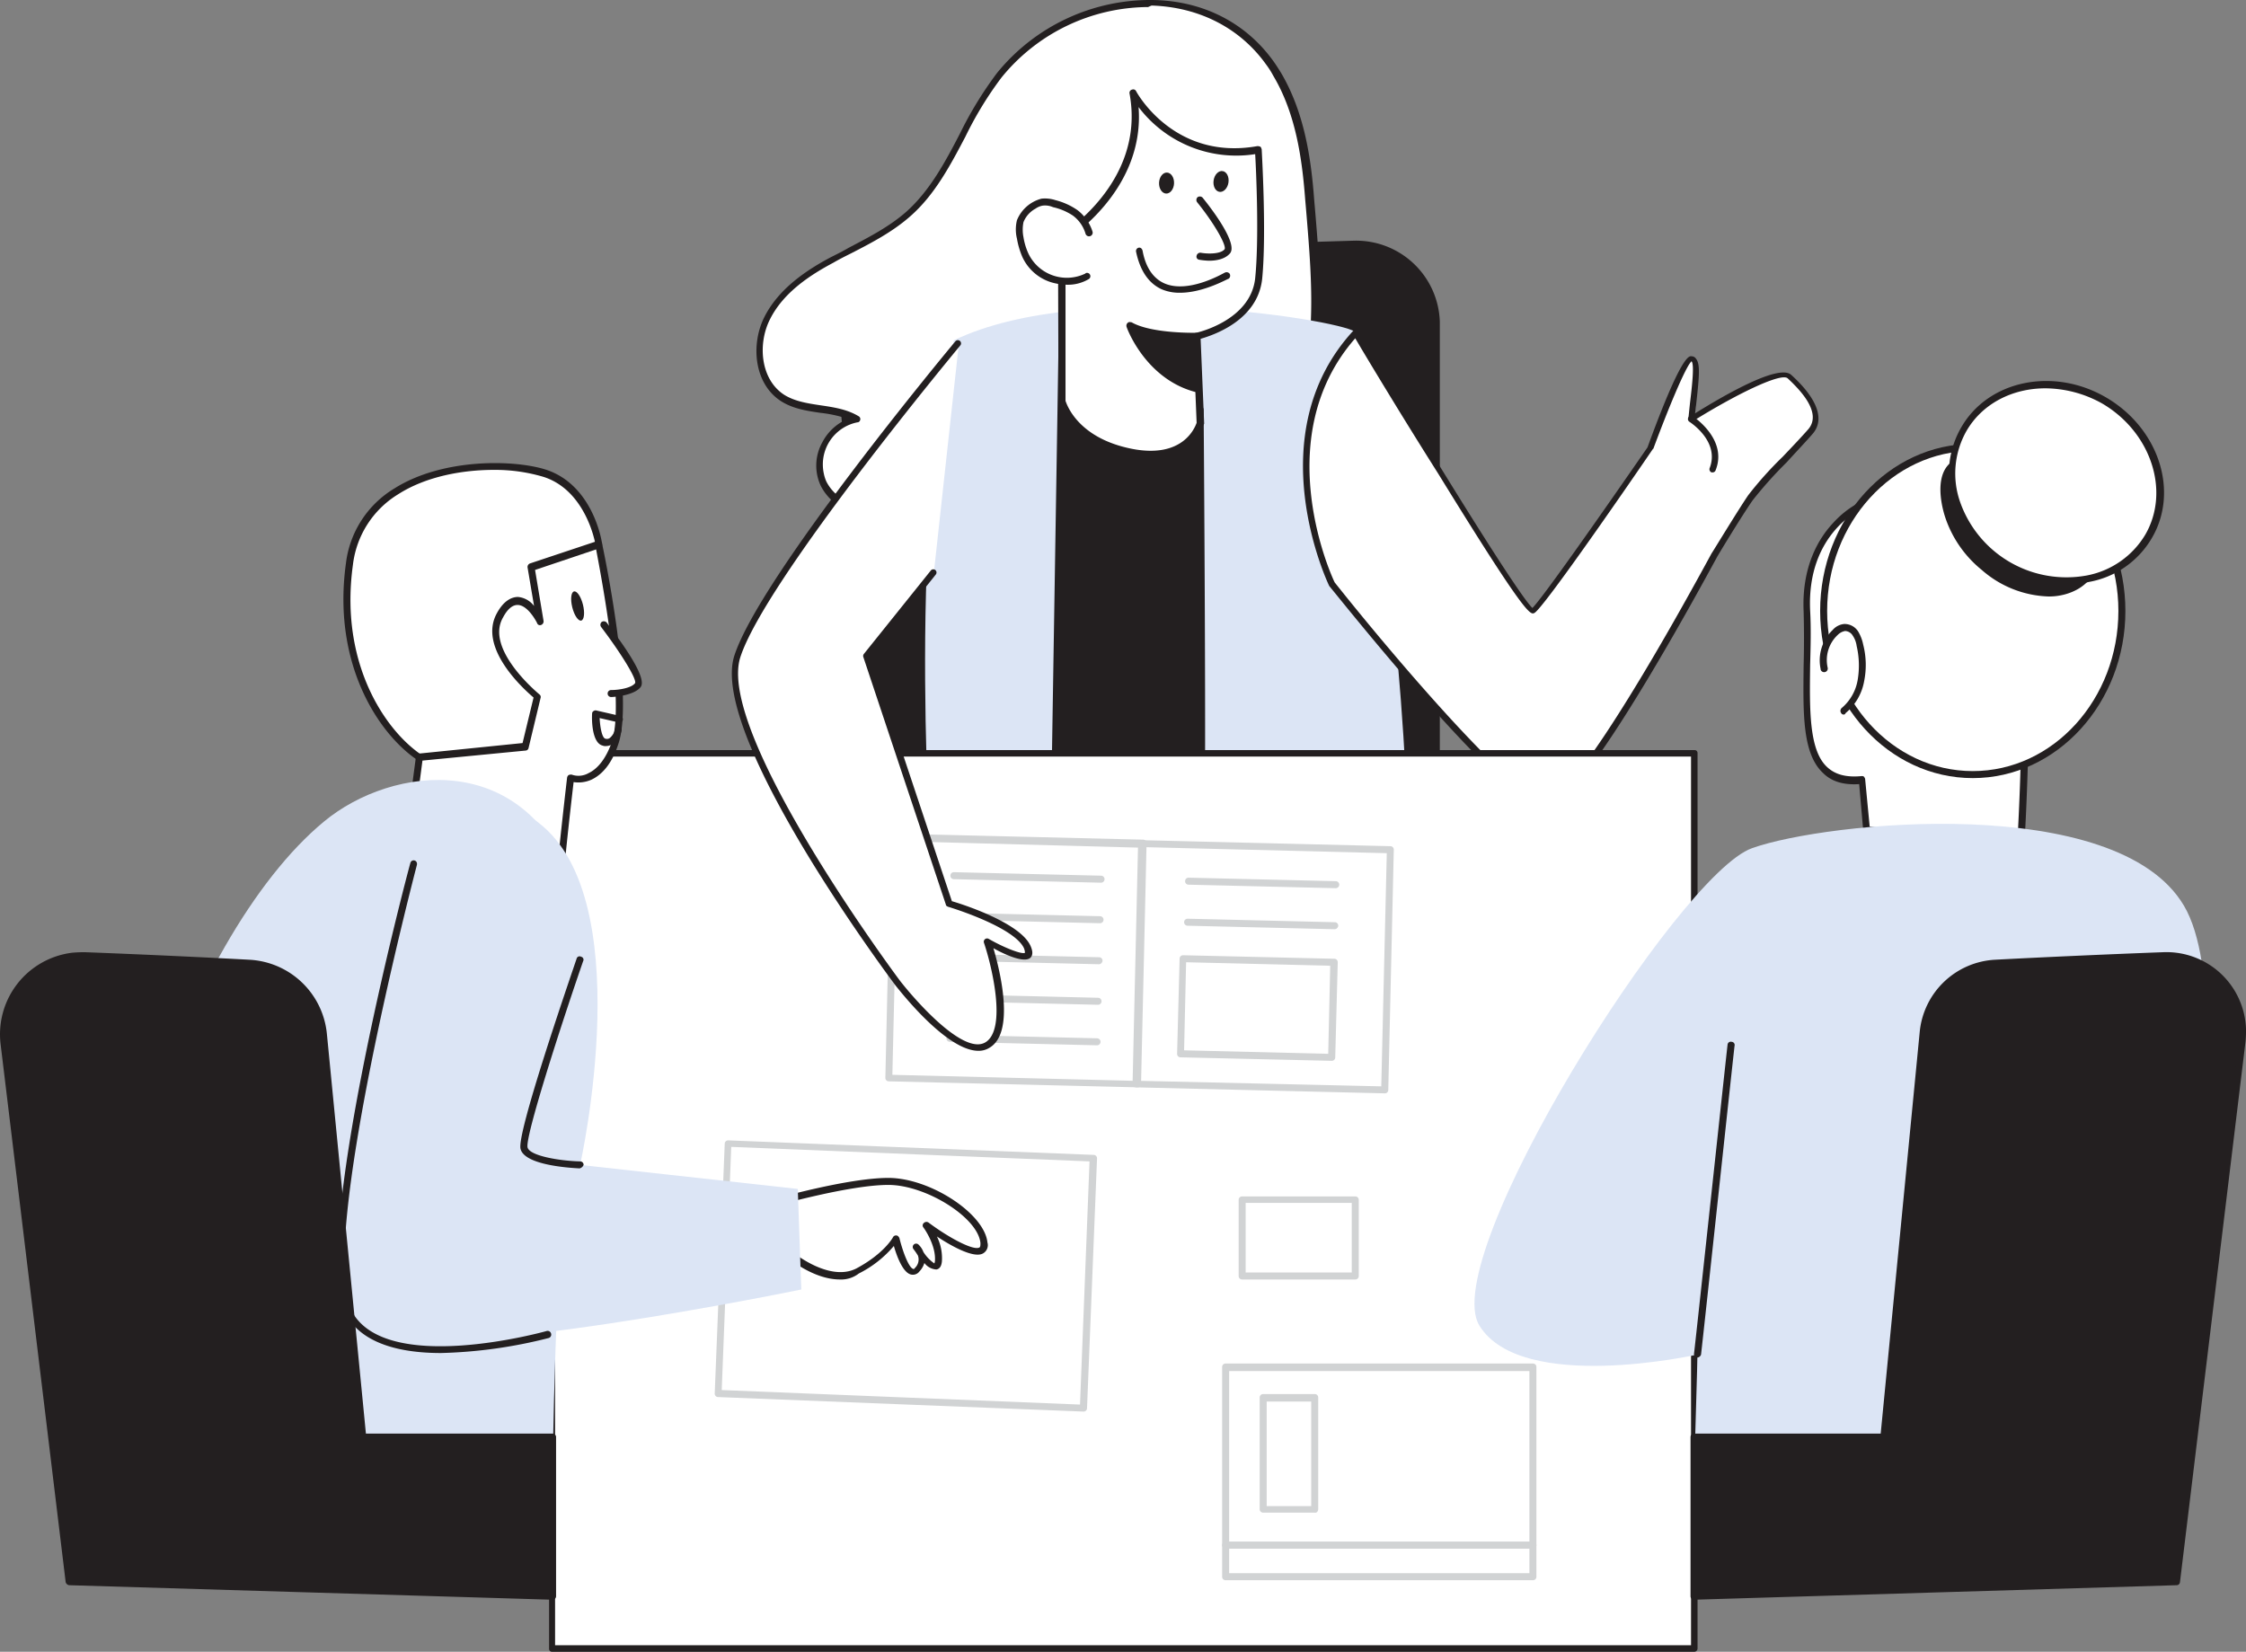 <svg xmlns="http://www.w3.org/2000/svg" width="536" height="394.223" viewBox="0 0 536 394.223">
  <rect x="0" y="0" width="536" height="394.223" fill="#808080" stroke="none"/>
  <g id="team-meeting-75" transform="translate(-25.577 -84.895)">
    <g id="Chair_1_team-meeting-75" transform="translate(224.847 142.333)">
      <path id="パス_3346" data-name="パス 3346" d="M335.913,271.992V152.808A19.164,19.164,0,0,0,316.805,133.7h-.6l-104.5,3.105a19.172,19.172,0,0,0-18.511,19.7v.955l10.27,123.962Z" transform="translate(-192.29 -132.853)" fill="#231f20"/>
      <path id="パス_3347" data-name="パス 3347" d="M203.738,282.4a.8.8,0,0,1-.836-.717l-10.39-123.962a19.855,19.855,0,0,1,18.152-21.5,3.306,3.306,0,0,0,1.075-.119L316.235,133a19.987,19.987,0,0,1,20.541,19.347v119.9a.8.8,0,0,1-.717.836L203.738,282.4ZM316.952,134.674h-.6l-104.5,3.105a18.357,18.357,0,0,0-17.675,18.869v.955l10.27,123.126L335.1,271.414V152.945a18.02,18.02,0,0,0-18.152-18.272ZM336.059,272.13Z" transform="translate(-192.437 -132.991)" fill="#231f20"/>
    </g>
    <g id="Characer_Female_1_team-meeting-75" transform="translate(206.1 84.895)">
      <path id="パス_3348" data-name="パス 3348" d="M299.1,100.047c-15.644-21.974-48.964-17.078-64.608,2.747-8.24,10.39-11.823,24.243-21.735,33.08-5.255,4.658-11.942,7.524-18.152,10.868s-12.42,7.643-15.525,13.973-2.15,15.167,3.822,18.988c5.255,3.344,12.42,1.911,17.794,5.255-6.688.955-11.106,9.315-8.121,15.406,2.627,5.135,8.718,7.285,14.331,8.6,19.7,4.9,40.723,6.807,60.189.955,14.57-4.3,29.378-13.973,37.5-27.109,7.763-12.42,4.9-35.946,3.822-50.158-.836-10.39-2.388-21.019-7.763-29.975A15.121,15.121,0,0,0,299.1,100.047Z" transform="translate(-176.62 -84.754)" fill="#fff"/>
      <path id="パス_3349" data-name="パス 3349" d="M241.3,214.476a145.349,145.349,0,0,1-34.394-4.538c-5.852-1.433-12.062-3.7-14.809-9.076a11.394,11.394,0,0,1,.358-10.39,12.127,12.127,0,0,1,6.091-5.613,30.7,30.7,0,0,0-6.568-1.433c-3.224-.478-6.449-.955-9.315-2.747-6.568-4.18-7.285-13.614-4.06-20.063,3.463-6.927,10.27-11.345,15.883-14.331,1.433-.717,2.866-1.433,4.3-2.269,4.777-2.508,9.673-5.016,13.734-8.6,5.613-5.016,9.315-11.942,12.778-18.63a90.058,90.058,0,0,1,8.837-14.45A47.161,47.161,0,0,1,271.515,84.9c11.942.239,22.093,5.493,28.662,14.689.6.836,1.194,1.791,1.791,2.747,5.613,9.554,7.165,20.66,7.882,30.334.119,1.314.239,2.747.358,4.18,1.194,14.689,2.866,34.872-4.3,46.456-7.763,12.42-21.974,22.69-37.977,27.467A89.606,89.606,0,0,1,241.3,214.476Zm28.9-127.9a45.348,45.348,0,0,0-34.991,16.839,85.546,85.546,0,0,0-8.6,14.092c-3.583,6.807-7.285,13.853-13.137,18.988-4.18,3.7-9.2,6.329-14.092,8.837-1.433.717-2.866,1.433-4.3,2.269-5.374,2.866-11.942,7.046-15.167,13.614-2.866,5.732-2.269,14.211,3.463,17.914,2.508,1.553,5.493,2.03,8.718,2.508s6.329.955,9.076,2.627a.778.778,0,0,1,.239,1.075.657.657,0,0,1-.6.358,10.246,10.246,0,0,0-8,12.181,8.95,8.95,0,0,0,.6,1.911c2.388,4.777,8.36,6.807,13.734,8.24,22.81,5.732,42.873,5.971,59.712.955,15.764-4.658,29.617-14.689,37.141-26.751,6.927-11.106,5.255-30.931,4.06-45.5-.119-1.433-.239-2.866-.358-4.18-.717-9.434-2.15-20.421-7.643-29.617a19.634,19.634,0,0,0-1.672-2.627h0c-6.21-8.718-16-13.734-27.348-14.092Z" transform="translate(-176.739 -84.895)" fill="#231f20"/>
      <path id="パス_3350" data-name="パス 3350" d="M313.216,152.4c-.358-2.508-64.011-13.495-95.9,1.791-11.465,43.709-5.135,129.455-5.135,129.455l113.572-.836C325.755,282.694,326.83,235.522,313.216,152.4Z" transform="translate(-170.193 -72.98)" fill="#dce5f5"/>
      <path id="パス_3351" data-name="パス 3351" d="M238.03,153.7S236,280.05,236,280.886s34.155,0,35.11-1.433,0-109.989,0-109.989l-28.184-6.091" transform="translate(-165.229 -71.53)" fill="#231f20"/>
      <path id="パス_3352" data-name="パス 3352" d="M242.689,282.216a40.286,40.286,0,0,1-6.568-.239c-.478-.119-.836-.478-.717-.955,0-.836,2.03-125.992,2.03-127.186a.816.816,0,0,1,.836-.836h0a.816.816,0,0,1,.836.836h0c0,1.194-1.791,116.916-2.03,126.589,4.18.478,30.453-.239,33.558-1.433.6-4.3.119-79.178-.119-108.795l-27.587-5.971a.726.726,0,0,1-.478-1.075.9.9,0,0,1,.836-.6l28.184,6.091a.9.9,0,0,1,.6.836c.239,32.722.717,108.914-.119,110.467-.239.478-.836,1.433-17.436,2.03C250.451,282.216,246.152,282.216,242.689,282.216Z" transform="translate(-165.349 -71.666)" fill="#231f20"/>
      <path id="パス_3353" data-name="パス 3353" d="M269.844,161.52l.836,20.78s-2.269,9.554-16.361,6.927-16.6-12.062-16.6-12.062l-.119-38.813s21.138-12.659,17.078-34.752c0,0,9.315,17.2,29.736,13.495,0,0,1.194,19.944.119,30.692S269.844,161.52,269.844,161.52Z" transform="translate(-164.918 -81.261)" fill="#fff"/>
      <path id="パス_3354" data-name="パス 3354" d="M259.093,190.7a21.617,21.617,0,0,1-4.777-.478c-14.331-2.747-17.078-12.3-17.2-12.778v-.239L237,138.4a.851.851,0,0,1,.358-.717c.239-.119,20.66-12.539,16.719-33.916a.784.784,0,0,1,.6-.955.752.752,0,0,1,.955.358c.358.717,9.315,16.6,28.9,13.137a1.515,1.515,0,0,1,.717.119c.239.119.239.358.358.6,0,.239,1.194,20.063.119,30.931-1.075,10.032-11.823,13.495-14.689,14.331l.836,20.063v.239C271.633,182.7,269.6,190.7,259.093,190.7Zm-20.3-13.614c.358,1.075,3.105,8.957,15.883,11.465,12.3,2.388,15.047-5.255,15.406-6.21l-.836-20.66a.872.872,0,0,1,.717-.836c.119,0,13.017-2.866,14.092-13.017.955-9.315.239-25.676,0-29.617a29.244,29.244,0,0,1-27.826-11.226c1.433,18.749-14.689,30.095-17.436,31.886Z" transform="translate(-165.034 -81.424)" fill="#231f20"/>
      <path id="パス_3355" data-name="パス 3355" d="M245.824,132.673a8.308,8.308,0,0,0-3.344-4.658,15.56,15.56,0,0,0-5.016-2.15,6.26,6.26,0,0,0-2.986-.358,5.487,5.487,0,0,0-1.911.836,7.5,7.5,0,0,0-3.224,3.7,7.359,7.359,0,0,0,0,3.941,17.018,17.018,0,0,0,1.314,4.18,10.987,10.987,0,0,0,14.689,5.135.117.117,0,0,0,.119-.119" transform="translate(-166.574 -77.015)" fill="#fff"/>
      <path id="パス_3356" data-name="パス 3356" d="M240.786,145.148a14.153,14.153,0,0,1-3.822-.6,11.241,11.241,0,0,1-6.807-5.971,18.838,18.838,0,0,1-1.314-4.419,9.217,9.217,0,0,1,0-4.419,8.7,8.7,0,0,1,5.852-5.135,8.025,8.025,0,0,1,3.344.358,16.179,16.179,0,0,1,5.255,2.388,10.361,10.361,0,0,1,3.583,5.135.869.869,0,1,1-1.672.478h0a8.326,8.326,0,0,0-2.986-4.3,14.087,14.087,0,0,0-4.777-2.03,4.611,4.611,0,0,0-2.508-.358,4.187,4.187,0,0,0-1.672.717,6.322,6.322,0,0,0-2.866,3.224,9.046,9.046,0,0,0,0,3.583,15.043,15.043,0,0,0,1.194,3.941,10.168,10.168,0,0,0,13.495,4.777.117.117,0,0,0,.119-.119.8.8,0,0,1,.717,1.433h0A9.7,9.7,0,0,1,240.786,145.148Z" transform="translate(-166.671 -77.19)" fill="#231f20"/>
      <path id="パス_3357" data-name="パス 3357" d="M265.3,124.9s8.121,10.27,6.568,12.181-6.449,1.194-6.449,1.194" transform="translate(-159.537 -77.124)" fill="#fff"/>
      <path id="パス_3358" data-name="パス 3358" d="M267.693,139.494a16.188,16.188,0,0,1-2.388-.239.738.738,0,0,1-.6-.955.908.908,0,0,1,.955-.717c1.194.239,4.658.478,5.732-.836.478-.955-2.508-6.21-6.568-11.226a.905.905,0,0,1,.119-1.194h0a.919.919,0,0,1,1.194.119h0c2.627,3.224,8.36,10.987,6.568,13.256C271.515,139.136,269.365,139.494,267.693,139.494Z" transform="translate(-159.662 -77.268)" fill="#231f20"/>
      <ellipse id="楕円形_138" data-name="楕円形 138" cx="2.508" cy="1.791" rx="2.508" ry="1.791" transform="translate(95.978 46.122) rotate(-87.64)" fill="#231f20"/>
      <ellipse id="楕円形_139" data-name="楕円形 139" cx="2.508" cy="1.791" rx="2.508" ry="1.791" transform="matrix(0.151, -0.988, 0.988, 0.151, 108.725, 45.517)" fill="#231f20"/>
      <path id="パス_3359" data-name="パス 3359" d="M274.08,140.832S256.4,151.58,253.3,135.1" transform="translate(-161.868 -75.143)" fill="#fff"/>
      <path id="パス_3360" data-name="パス 3360" d="M263.113,145.152a10.8,10.8,0,0,1-4.419-.836q-4.658-2.15-6.091-8.957a.822.822,0,0,1,.6-.955h0c.478-.119.836.239.955.717.717,3.941,2.508,6.568,5.135,7.763,5.852,2.627,14.331-2.508,14.45-2.508a.926.926,0,0,1,1.194.239h0a.926.926,0,0,1-.239,1.194h0C274.458,141.808,268.726,145.152,263.113,145.152Z" transform="translate(-162.008 -75.283)" fill="#231f20"/>
      <path id="パス_3361" data-name="パス 3361" d="M267.183,152.527s-10.748.239-15.883-2.627c0,0,4.419,12.3,16.122,15.167Z" transform="translate(-162.257 -72.268)" fill="#231f20"/>
      <path id="パス_3362" data-name="パス 3362" d="M267.663,166.028h-.239c-12.062-2.986-16.6-15.167-16.719-15.644a.9.9,0,0,1,.478-1.075c.239-.119.478,0,.717,0,4.777,2.747,15.286,2.508,15.406,2.508a.816.816,0,0,1,.836.836l.239,12.539a.672.672,0,0,1-.717.836ZM253.094,151.7c1.672,3.344,5.971,10.032,13.614,12.42l-.239-10.509c-2.269-.119-8.718-.358-13.375-1.911Z" transform="translate(-162.378 -72.394)" fill="#231f20"/>
      <path id="パス_3363" data-name="パス 3363" d="M401.852,161.79c-3.105-2.747-23.288,10.151-23.288,10.151.836-8,1.911-14.092,0-14.331s-9.793,21.377-9.793,21.377-25.915,37.857-28.065,38.932S298.431,151.4,298.431,151.4c-22.81,24.96-5.732,59.951-5.732,59.951s42.276,53.263,51.233,52.785c7.165-.478,31.05-43.231,40.007-59.592h0s6.21-10.032,8.718-13.734,10.748-11.465,14.331-15.883S404.957,164.656,401.852,161.79Z" transform="translate(-155.408 -71.977)" fill="#fff"/>
      <path id="パス_3364" data-name="パス 3364" d="M343.928,264.969c-9.315,0-47.292-47.65-51.71-53.024-.239-.478-17.2-35.946,5.732-60.906a.912.912,0,0,1,.6-.239.657.657,0,0,1,.6.358c14.928,25.2,37.977,62.7,41.559,66.041,2.627-2.627,17.555-24,27.467-38.335,8-21.974,9.912-21.854,10.509-21.735a1.254,1.254,0,0,1,1.075.6c1.075,1.314.717,4.538,0,11.106-.119.6-.119,1.194-.239,1.911,5.971-3.7,19.824-11.942,22.929-9.2h0c6.21,5.613,8.121,10.629,5.135,14.092-1.552,1.791-3.822,4.18-6.21,6.807a97.821,97.821,0,0,0-8.121,9.076c-2.508,3.583-8.6,13.614-8.6,13.734-12.062,22.213-33.439,59.473-40.6,59.951Zm-45.5-112.139c-21.138,24.124-5.135,57.92-4.9,58.279,16.719,21.019,43.948,52.307,50.4,52.307h.119c4.658-.239,19.7-22.929,39.41-59.234.119-.119,6.21-10.151,8.718-13.853a85.544,85.544,0,0,1,8.24-9.2c2.388-2.508,4.658-4.9,6.21-6.688,3.105-3.822-1.791-9.076-5.016-12.062-1.672-1.433-12.9,4.18-22.452,10.151a.778.778,0,0,1-1.075-.239.9.9,0,0,1-.119-.6c.119-1.194.239-2.388.358-3.463.478-3.941,1.075-9.2.358-9.912-1.433,1.314-5.613,11.465-9.076,20.78a.117.117,0,0,1-.119.119c-4.3,6.329-26.154,38.1-28.3,39.171-.955.478-1.911.955-22.929-33.2C309.415,171.221,300.578,156.532,298.428,152.83Z" transform="translate(-155.525 -72.094)" fill="#231f20"/>
      <path id="パス_3365" data-name="パス 3365" d="M368.753,181.5h-.239a.812.812,0,0,1-.478-.955h0c2.508-6.329-4.419-10.868-4.777-11.106a.779.779,0,1,1,.836-1.314h0c.119.119,8.36,5.493,5.374,12.9A.743.743,0,0,1,368.753,181.5Z" transform="translate(-140.581 -68.753)" fill="#231f20"/>
    </g>
    <g id="Desk_team-meeting-75" transform="translate(156.612 263.917)">
      <rect id="長方形_10314" data-name="長方形 10314" width="272.644" height="213.768" transform="translate(0.717 0.717)" fill="#fff"/>
      <path id="パス_3366" data-name="パス 3366" d="M408.541,450H136.017a.688.688,0,0,1-.717-.717h0V235.517a.688.688,0,0,1,.717-.717H408.66a.688.688,0,0,1,.717.717h0V449.285A.79.79,0,0,1,408.541,450Zm-271.808-1.552H407.824v-212.1H136.733Z" transform="translate(-135.3 -234.8)" fill="#231f20"/>
    </g>
    <path id="paper_team-meeting-75" d="M256.415,377.527h0l-87.179-3.463a.816.816,0,0,1-.836-.836l2.388-59.592a.816.816,0,0,1,.836-.836l87.179,3.463a.816.816,0,0,1,.836.836l-2.388,59.592a.816.816,0,0,1-.836.836Zm-86.343-5.135,85.507,3.463,2.269-58.04-85.507-3.463Z" transform="translate(27.741 44.267)" fill="#d1d3d4"/>
    <g id="Book_1_team-meeting-75" transform="translate(236.865 283.861)">
      <path id="パス_3367" data-name="パス 3367" d="M262.689,312.048h0l-59.353-1.433a.816.816,0,0,1-.836-.836h0l1.314-57.443a.816.816,0,0,1,.836-.836h0L264,252.933a.816.816,0,0,1,.836.836h0l-1.314,57.323a.852.852,0,0,1-.836.955Zm-58.517-2.986,57.682,1.433,1.314-55.651-57.682-1.553Z" transform="translate(-202.5 -251.5)" fill="#d1d3d4"/>
      <path id="パス_3368" data-name="パス 3368" d="M312.089,313.228h0L252.736,311.8a.816.816,0,0,1-.836-.836h0l1.314-57.323a.816.816,0,0,1,.836-.836l59.353,1.433a.816.816,0,0,1,.836.836l-1.314,57.323a.816.816,0,0,1-.836.836Zm-58.517-2.986,57.682,1.314,1.314-55.651-57.682-1.433Z" transform="translate(-192.905 -251.247)" fill="#d1d3d4"/>
      <path id="パス_3369" data-name="パス 3369" d="M250.646,294.208h0l-35.111-.836a.836.836,0,1,1,0-1.672l35.111.836a.836.836,0,0,1,0,1.672Z" transform="translate(-200.13 -243.692)" fill="#d1d3d4"/>
      <path id="パス_3370" data-name="パス 3370" d="M250.846,286.108h0l-35.11-.836a.816.816,0,0,1-.836-.836h0a.816.816,0,0,1,.836-.836h0l35.11.836a.836.836,0,1,1,0,1.672Z" transform="translate(-200.091 -245.265)" fill="#d1d3d4"/>
      <path id="パス_3371" data-name="パス 3371" d="M251.046,278.008h0l-35.111-.836a.816.816,0,0,1-.836-.836h0a.816.816,0,0,1,.836-.836l35.111.836a.816.816,0,0,1,.836.836.9.9,0,0,1-.836.836Z" transform="translate(-200.053 -246.838)" fill="#d1d3d4"/>
      <path id="パス_3372" data-name="パス 3372" d="M251.246,269.808h0l-35.111-.836a.816.816,0,0,1-.836-.836h0a.816.816,0,0,1,.836-.836l35.111.836a.836.836,0,0,1,0,1.672Z" transform="translate(-200.014 -248.431)" fill="#d1d3d4"/>
      <path id="パス_3373" data-name="パス 3373" d="M251.446,261.708h0l-35.11-.836a.816.816,0,0,1-.836-.836h0a.816.816,0,0,1,.836-.836l35.11.836a.836.836,0,0,1,0,1.672Z" transform="translate(-199.975 -250.004)" fill="#d1d3d4"/>
      <path id="パス_3374" data-name="パス 3374" d="M298.146,271.008h0l-35.111-.836a.836.836,0,0,1,0-1.672h0l35.111.836a.816.816,0,0,1,.836.836A.9.9,0,0,1,298.146,271.008Z" transform="translate(-190.904 -248.198)" fill="#d1d3d4"/>
      <path id="パス_3375" data-name="パス 3375" d="M298.346,262.808h0l-35.111-.836a.816.816,0,0,1-.836-.836h0a.816.816,0,0,1,.836-.836h0l35.111.836a.836.836,0,0,1,0,1.672Z" transform="translate(-190.865 -249.791)" fill="#d1d3d4"/>
      <path id="パス_3376" data-name="パス 3376" d="M297.7,301h0l-36.066-.836a.816.816,0,0,1-.836-.836h0l.6-22.69a.816.816,0,0,1,.836-.836l36.066.836a.816.816,0,0,1,.836.836h0l-.6,22.69a.816.816,0,0,1-.836.836Zm-35.23-2.508,34.394.836.478-21.019-34.394-.836Z" transform="translate(-191.176 -246.78)" fill="#d1d3d4"/>
    </g>
    <g id="Characer_Female_right_hand_team-meeting-75" transform="translate(200.226 166.062)">
      <path id="パス_3377" data-name="パス 3377" d="M225.875,153.5s-46.814,56.01-52.785,74.879,38.335,77.984,38.335,77.984,14.45,18.749,21.377,14.809,0-24.721,0-24.721,12.181,6.927,9.554,1.194-18.63-10.27-18.63-10.27L203.9,228.14l16-19.944" transform="translate(-171.681 -152.736)" fill="#fff"/>
      <path id="パス_3378" data-name="パス 3378" d="M230.672,322.489c-7.524,0-18.391-13.853-19.824-15.644-1.791-2.388-44.426-59.592-38.454-78.581,5.971-18.749,50.874-72.848,52.785-75.117a.765.765,0,0,1,1.194.955c-.478.6-46.695,56.129-52.546,74.52-5.732,18.272,37.738,76.67,38.216,77.267,3.941,5.016,15.167,17.675,20.3,14.57s1.553-18.152-.358-23.765a.788.788,0,0,1,1.075-.955c3.941,2.269,8.121,3.822,8.718,3.344h0a3.488,3.488,0,0,0-.239-1.075c-2.03-4.419-13.853-8.6-18.152-9.912-.239-.119-.478-.239-.478-.478L203.2,228.5a.79.79,0,0,1,.119-.717l16-19.944a.765.765,0,0,1,1.194.955l-15.645,19.585,19.466,58.4c2.508.717,16.242,5.135,18.749,10.629q.9,1.971,0,2.866c-1.433,1.314-5.852-.6-8.837-2.269,1.552,5.255,5.255,20.183-.955,23.765A4.814,4.814,0,0,1,230.672,322.489Z" transform="translate(-171.82 -152.861)" fill="#231f20"/>
    </g>
    <g id="Characer_Male_team-meeting-75" transform="translate(51.636 195.417)">
      <path id="パス_3379" data-name="パス 3379" d="M154.966,196.845s-2.03-13.734-13.017-17.2-43.112-2.866-46.456,21.735,8.6,42.037,18.749,47.292l24.482-2.508Z" transform="translate(-38.167 -177.309)" fill="#fff"/>
      <path id="パス_3380" data-name="パス 3380" d="M114.263,249.643a.439.439,0,0,1-.358-.119C104.59,244.747,91.214,227.43,94.8,201.4a24.241,24.241,0,0,1,11.584-17.914c11.345-7.165,28.184-6.927,35.946-4.538,11.465,3.583,13.614,17.316,13.614,17.914v.358l-16.361,49.322a.757.757,0,0,1-.717.6l-24.482,2.508Zm15.883-70.579c-7.524,0-16.242,1.553-22.929,5.852a22.857,22.857,0,0,0-10.748,16.839c-3.463,24.96,9.2,41.559,18.033,46.336l23.765-2.388L154.389,197.1c-.239-1.672-2.747-13.256-12.42-16.361a40.409,40.409,0,0,0-11.823-1.672Z" transform="translate(-38.307 -177.441)" fill="#231f20"/>
      <path id="パス_3381" data-name="パス 3381" d="M136.575,199.274l2.15,12.9s-4.9-9.793-9.554-1.433,8.957,19.347,8.957,19.347l-2.866,11.942-25.318,2.508L106.6,269.614s37.5,5.493,36.9,4.538c-.239-.358,2.508-24.721,2.508-24.721s6.807,2.747,10.629-8.121S152.7,193.9,152.7,193.9Z" transform="translate(-35.898 -174.244)" fill="#fff"/>
      <path id="パス_3382" data-name="パス 3382" d="M142.8,275.171c-2.747,0-10.987-.836-36.185-4.538-.478,0-.717-.478-.717-.955h0l3.344-25.2a.771.771,0,0,1,.717-.717l24.721-2.508,2.627-10.868c-2.388-2.03-13.375-11.942-8.718-20.183,1.433-2.627,3.224-3.822,5.016-3.822a5.443,5.443,0,0,1,3.822,2.15l-1.553-9.2a.9.9,0,0,1,.6-.955l16.122-5.374a.79.79,0,0,1,.717.119.657.657,0,0,1,.358.6c.358,1.553,7.763,36.9,3.822,47.889-1.433,4.3-3.583,7.046-6.329,8.36a7.6,7.6,0,0,1-4.3.6c-1.075,9.2-2.508,22.332-2.388,23.646a.9.9,0,0,1-.119.6C144.235,275.052,144.116,275.171,142.8,275.171Zm-35.111-6.091c12.42,1.791,31.528,4.419,35.111,4.538.119-2.03.6-7.524,2.508-24.124a1.015,1.015,0,0,1,.358-.6,1.514,1.514,0,0,1,.717-.119,4.84,4.84,0,0,0,4.06-.358c2.269-1.075,4.18-3.583,5.493-7.285,3.344-9.554-2.627-40.365-3.7-46.1l-14.57,4.9,2.03,12.181a.9.9,0,0,1-.6.955.713.713,0,0,1-.955-.478c-.6-1.194-2.508-4.3-4.658-4.3-1.194,0-2.388.955-3.463,2.986-4.419,7.643,8.6,18.272,8.718,18.391a.738.738,0,0,1,.239.836l-2.866,11.942a.757.757,0,0,1-.717.6l-24.6,2.388Z" transform="translate(-36.034 -174.427)" fill="#231f20"/>
      <path id="パス_3383" data-name="パス 3383" d="M146.2,209.8s9.554,12.539,8.121,14.331-6.329,1.911-6.329,1.911" transform="translate(-28.207 -171.156)" fill="#fff"/>
      <path id="パス_3384" data-name="パス 3384" d="M148.116,227.141a.836.836,0,1,1,0-1.672c1.791,0,4.9-.478,5.732-1.672.358-1.194-3.941-7.882-8.121-13.375a.905.905,0,0,1,.119-1.194h0a.919.919,0,0,1,1.194.119h0c4.538,5.971,9.673,13.375,8.121,15.406s-6.449,2.388-7.046,2.388Z" transform="translate(-28.331 -171.3)" fill="#231f20"/>
      <ellipse id="楕円形_140" data-name="楕円形 140" cx="1.314" cy="3.583" rx="1.314" ry="3.583" transform="translate(109.648 30.952) rotate(-13.957)" fill="#231f20"/>
      <path id="パス_3385" data-name="パス 3385" d="M147.129,235.387a1.514,1.514,0,0,1-.717-.119c-2.508-.6-2.627-5.971-2.508-7.643a.657.657,0,0,1,.358-.6.79.79,0,0,1,.717-.119l5.732,1.314a.8.8,0,0,1-.358,1.552h0L145.7,228.7c.119,2.388.6,4.658,1.314,4.9a1.161,1.161,0,0,0,1.075-.119,3.717,3.717,0,0,0,1.314-2.269.784.784,0,0,1,.955-.6.9.9,0,0,1,.6.955,5.658,5.658,0,0,1-2.15,3.344A3.266,3.266,0,0,1,147.129,235.387Z" transform="translate(-28.658 -167.843)" fill="#231f20"/>
      <path id="パス_3386" data-name="パス 3386" d="M183.763,338.3s9.315,8,16.48,4.18,9.076-7.763,9.076-7.763,2.388,10.39,5.135,7.524a3.931,3.931,0,0,0-.119-5.493l-.119-.119s4.9,7.763,5.374,3.583-2.866-8.6-2.866-8.6,14.45,10.629,13.734,4.18S217.082,321.1,207.648,321.1s-27.348,5.135-27.348,5.135" transform="translate(-21.583 -149.538)" fill="#fff"/>
      <path id="パス_3387" data-name="パス 3387" d="M196.107,344.543c-6.329,0-12.42-5.135-12.659-5.493a.905.905,0,0,1-.119-1.194h0a.905.905,0,0,1,1.194-.119h0c.119.119,8.957,7.524,15.525,4.18,6.688-3.583,8.718-7.4,8.718-7.4a.8.8,0,0,1,.836-.478c.358,0,.6.358.717.6.836,3.344,2.269,7.165,3.344,7.4.119,0,.239,0,.358-.239a2.757,2.757,0,0,0,.717-2.986,17.471,17.471,0,0,0-1.075-1.552.808.808,0,0,1,1.194-1.075,4.724,4.724,0,0,1,1.194,1.791,9.6,9.6,0,0,0,2.627,2.747c0-.119.119-.358.119-.478.358-3.822-2.627-8-2.747-8.121a.756.756,0,0,1,.119-1.075.889.889,0,0,1,1.075-.119c4.777,3.583,10.748,6.807,12.181,5.971.239-.119.239-.6.239-1.075-.6-6.091-13.017-13.853-21.974-13.853-9.315,0-26.87,5.016-27.109,5.016-.478.119-.955,0-1.075-.478s0-.955.478-1.075h.119c.717-.239,18.033-5.135,27.587-5.135,9.912,0,22.929,8.479,23.646,15.406a2.266,2.266,0,0,1-1.075,2.627c-2.15,1.194-7.4-1.672-10.987-4.06a11.673,11.673,0,0,1,1.194,5.971c-.119,1.194-.6,1.791-1.314,1.911a3.848,3.848,0,0,1-2.866-1.552,5.073,5.073,0,0,1-1.194,2.03,1.943,1.943,0,0,1-2.03.717c-1.911-.478-3.344-4.3-4.06-6.807a26.515,26.515,0,0,1-8.36,6.568A6.877,6.877,0,0,1,196.107,344.543Z" transform="translate(-21.746 -149.693)" fill="#231f20"/>
      <path id="パス_3388" data-name="パス 3388" d="M153.09,418.985s0-32.005,1.911-67.355,15.286-49.441,3.941-84.074-44.067-30.334-60.309-16.839C65.553,278.065,35.1,361.781,52.416,421.135,52.416,421.135,90.154,437.137,153.09,418.985Z" transform="translate(-47.398 -165.14)" fill="#dce5f5"/>
      <path id="パス_3389" data-name="パス 3389" d="M108.872,275.771c0,1.791-18.152,87.9-6.21,95.9s99.957-10.151,99.957-10.151l-.836-24-51.949-5.732s14.689-65.205-11.106-82.522S108.872,275.771,108.872,275.771Z" transform="translate(-37.454 -164.278)" fill="#dce5f5"/>
      <path id="パス_3390" data-name="パス 3390" d="M117.715,374.437c-9.554,0-18.988-2.15-22.81-9.434-8.479-16.48,14.45-103.9,15.525-107.6a.8.8,0,0,1,1.553.358v.119c-.239.955-23.765,90.523-15.644,106.406,8,15.644,46.217,5.016,46.575,4.9a.854.854,0,0,1,1.075.6h0a.854.854,0,0,1-.6,1.075A114.75,114.75,0,0,1,117.715,374.437Z" transform="translate(-38.535 -162.032)" fill="#231f20"/>
      <path id="パス_3391" data-name="パス 3391" d="M143.7,326.631h0c-2.15-.119-13.137-.717-14.092-4.658-.955-3.583,10.987-38.335,13.375-45.381a.726.726,0,0,1,1.075-.478h0a.726.726,0,0,1,.478,1.075c-5.493,15.883-13.853,41.918-13.256,44.426.478,2.03,7.643,3.224,12.539,3.344a.816.816,0,0,1,.836.836,1.365,1.365,0,0,1-.955.836Z" transform="translate(-31.44 -158.293)" fill="#231f20"/>
    </g>
    <g id="Characer_Female_2_team-meeting-75" transform="translate(377.453 167.717)">
      <path id="パス_3392" data-name="パス 3392" d="M400.942,185.3s-15.167,5.732-14.331,25.915-4.18,41.918,13.256,40.365l1.075,11.823,36.782,3.941s3.822-61.623-3.105-71.774S400.942,185.3,400.942,185.3Z" transform="translate(-307.341 -148.215)" fill="#fff"/>
      <path id="パス_3393" data-name="パス 3393" d="M437.837,268.3h0l-36.9-3.941a.771.771,0,0,1-.717-.717l-.955-10.987c-3.7.239-6.568-.6-8.6-2.627-5.016-4.658-4.777-14.331-4.658-25.676q.179-6.449,0-12.9c-.478-10.748,3.583-17.436,7.046-21.138a22.732,22.732,0,0,1,7.763-5.613h.239c1.075,0,27.348.119,34.394,10.509s3.344,69.743,3.224,72.371a.912.912,0,0,1-.239.6A5.174,5.174,0,0,1,437.837,268.3ZM401.771,262.8l35.23,3.7c.478-7.524,3.224-61.264-2.986-70.46s-30.692-9.793-32.841-9.793c-1.552.6-14.45,6.568-13.614,24.96.239,4.3.119,8.718,0,13.017-.119,10.39-.358,20.3,4.06,24.362,1.911,1.791,4.538,2.508,8.24,2.15.239,0,.478,0,.6.239a.912.912,0,0,1,.239.6Z" transform="translate(-307.454 -148.331)" fill="#231f20"/>
      <ellipse id="楕円形_141" data-name="楕円形 141" cx="35.588" cy="39.051" rx="35.588" ry="39.051" transform="translate(83.33 23.949)" fill="#fff"/>
      <path id="パス_3394" data-name="パス 3394" d="M425.724,253.375c-20.063,0-36.424-17.914-36.424-39.887S405.661,173.6,425.724,173.6s36.424,17.914,36.424,39.887S445.787,253.375,425.724,253.375Zm0-78.1c-19.108,0-34.752,17.2-34.752,38.216S406.5,251.7,425.724,251.7s34.752-17.2,34.752-38.215-15.645-38.216-34.752-38.216Z" transform="translate(-306.806 -150.487)" fill="#231f20"/>
      <path id="パス_3395" data-name="パス 3395" d="M386.476,255.344c-17.675,6.21-75.117,97.569-65.086,113.93s52.069,6.927,52.069,6.927l-.836,29.378,108.556-1.791s24.482-107.481,8.36-134.71C473.535,241.968,404.15,249.014,386.476,255.344Z" transform="translate(-320.223 -135.737)" fill="#dce5f5"/>
      <path id="パス_3396" data-name="パス 3396" d="M364.936,368.46h0a.846.846,0,0,1-.836-.955h0c.717-6.091,7.882-72.968,8-73.684a.765.765,0,0,1,.955-.717h0a.765.765,0,0,1,.717.955c-.119.717-7.285,67.594-8,73.684A1.024,1.024,0,0,1,364.936,368.46Z" transform="translate(-311.7 -127.28)" fill="#231f20"/>
      <path id="パス_3397" data-name="パス 3397" d="M390.238,220.093a9.207,9.207,0,0,1,2.508-8.6,4.2,4.2,0,0,1,2.269-1.194,3,3,0,0,1,2.627,1.433,5.979,5.979,0,0,1,1.075,2.866,20.258,20.258,0,0,1,.239,8.479,12.273,12.273,0,0,1-4.18,7.165" transform="translate(-306.669 -143.359)" fill="#fff"/>
      <path id="パス_3398" data-name="パス 3398" d="M394.929,231.216a.657.657,0,0,1-.6-.358.919.919,0,0,1,.119-1.194h0a11.2,11.2,0,0,0,3.822-6.688,20.613,20.613,0,0,0-.239-8.121,5.793,5.793,0,0,0-.955-2.508,2.22,2.22,0,0,0-1.791-1.075,3.286,3.286,0,0,0-1.791.955,8.2,8.2,0,0,0-2.388,7.763.869.869,0,0,1-1.672.478v-.119a10.046,10.046,0,0,1,2.866-9.315,4.144,4.144,0,0,1,2.747-1.433,3.844,3.844,0,0,1,3.344,1.791,9.849,9.849,0,0,1,1.194,3.105,19.553,19.553,0,0,1,.239,8.718,12.829,12.829,0,0,1-4.419,7.643C395.287,231.1,395.168,231.216,394.929,231.216Z" transform="translate(-306.822 -143.495)" fill="#231f20"/>
      <path id="パス_3399" data-name="パス 3399" d="M415.183,190.192a26.082,26.082,0,0,0,8.36,12.181,25.2,25.2,0,0,0,15.644,6.21c4.538-.119,9.554-2.508,10.39-7.046.478-2.986-1.075-5.971-2.866-8.36-5.255-7.285-13.375-13.495-22.093-15.764-2.747-.717-6.568-1.433-8.718.836C413.033,181.116,414.108,186.968,415.183,190.192Z" transform="translate(-301.996 -149.883)" fill="#231f20"/>
      <path id="パス_3400" data-name="パス 3400" d="M439.089,209.522a25.292,25.292,0,0,1-15.883-6.329,27.213,27.213,0,0,1-8.718-12.539h0c-.717-2.15-2.627-9.315.955-12.778,2.508-2.388,6.329-1.791,9.554-.955,8.36,2.15,16.839,8.24,22.571,16,1.552,2.15,3.583,5.493,2.986,8.957-.836,4.9-6.21,7.643-11.226,7.643h-.239ZM420.22,177.636a4.5,4.5,0,0,0-3.583,1.314c-2.269,2.269-1.791,7.165-.478,11.106h0a25.7,25.7,0,0,0,8.24,11.823,23.616,23.616,0,0,0,15.047,5.971c4.18,0,8.837-2.269,9.554-6.329.358-2.269-.478-4.658-2.747-7.763-5.493-7.643-13.614-13.375-21.616-15.406a30.852,30.852,0,0,0-4.419-.717Z" transform="translate(-302.137 -149.985)" fill="#231f20"/>
      <ellipse id="楕円形_142" data-name="楕円形 142" cx="22.69" cy="25.557" rx="22.69" ry="25.557" transform="matrix(0.5, -0.866, 0.866, 0.5, 105.278, 39.3)" fill="#fff"/>
      <path id="パス_3401" data-name="パス 3401" d="M443.057,209.6a28.619,28.619,0,0,1-26.751-19.227,21.811,21.811,0,0,1,1.672-18.272c6.449-11.226,21.974-14.45,34.513-7.165s17.555,22.332,10.987,33.558A21.8,21.8,0,0,1,448.431,209,20.615,20.615,0,0,1,443.057,209.6Zm-5.016-46.814c-7.763,0-15.047,3.583-18.869,10.27a20.548,20.548,0,0,0-1.433,16.958,26.9,26.9,0,0,0,30.214,17.436,20.718,20.718,0,0,0,13.973-9.793c5.971-10.39,1.314-24.482-10.39-31.289a28.135,28.135,0,0,0-13.495-3.583Z" transform="translate(-301.806 -152.928)" fill="#231f20"/>
    </g>
    <g id="Book_2_team-meeting-75" transform="translate(317.237 410.33)">
      <path id="パス_3402" data-name="パス 3402" d="M343.962,401.587H270.636a.816.816,0,0,1-.836-.836h0V358.236a.816.816,0,0,1,.836-.836h73.326a.816.816,0,0,1,.836.836h0v42.515A.816.816,0,0,1,343.962,401.587Zm-72.49-1.672h71.654V359.191H271.472Z" transform="translate(-269.8 -357.4)" fill="#d1d3d4"/>
      <path id="パス_3403" data-name="パス 3403" d="M343.962,402.2H270.636a.816.816,0,0,1-.836-.836h0v-7.524a.816.816,0,0,1,.836-.836h73.326a.816.816,0,0,1,.836.836h0v7.524a.816.816,0,0,1-.836.836Zm-72.49-1.672h71.654v-5.852H271.472Z" transform="translate(-269.8 -350.485)" fill="#d1d3d4"/>
      <path id="パス_3404" data-name="パス 3404" d="M290.437,391.8h-12.3a.816.816,0,0,1-.836-.836h0V364.336a.816.816,0,0,1,.836-.836h12.3a.816.816,0,0,1,.836.836h0v26.631c0,.478-.358.955-.836.836Zm-11.465-1.552H289.6v-24.96H278.972Z" transform="translate(-268.343 -356.215)" fill="#d1d3d4"/>
    </g>
    <path id="Card_team-meeting-75" d="M300.926,343.824h-26.99a.816.816,0,0,1-.836-.836h0V324.836a.816.816,0,0,1,.836-.836h26.99a.816.816,0,0,1,.836.836h0v18.152A.816.816,0,0,1,300.926,343.824Zm-26.154-1.672H300.09v-16.6H274.772Z" transform="translate(48.078 46.443)" fill="#d1d3d4"/>
    <g id="Chair_2_team-meeting-75" transform="translate(429.017 312.144)">
      <path id="パス_3405" data-name="パス 3405" d="M476,275.8c-12.659.478-28.423,1.314-40.007,1.791a18.426,18.426,0,0,0-17.316,16.48l-9.315,96.614H364.1v37.977L479.224,425.2l15.645-128.977A18.362,18.362,0,0,0,478.985,275.8Z" transform="translate(-363.264 -275.064)" fill="#231f20"/>
      <path id="パス_3406" data-name="パス 3406" d="M364.236,429.737a.816.816,0,0,1-.836-.836V390.925a.816.816,0,0,1,.836-.836h44.545l9.315-95.9a19.094,19.094,0,0,1,18.033-17.2c11.226-.6,27.229-1.314,40.007-1.791h0a19,19,0,0,1,19.824,18.272,27,27,0,0,1-.119,3.105L480.2,425.557a.8.8,0,0,1-.836.717l-115.124,3.463Zm.836-37.977v36.3L478.644,424.6l15.525-128.261A17.461,17.461,0,0,0,479,276.875a23.007,23.007,0,0,0-2.866-.119h0c-12.778.478-28.781,1.314-40.007,1.791a17.539,17.539,0,0,0-16.48,15.764l-9.434,96.614c0,.478-.358.717-.836.717H365.072ZM476.136,275.92Z" transform="translate(-363.4 -275.183)" fill="#231f20"/>
    </g>
    <g id="Chair_3_team-meeting-75" transform="translate(25.577 312.164)">
      <path id="パス_3407" data-name="パス 3407" d="M45.767,275.908c12.42.478,27.706,1.194,39.051,1.791a18.837,18.837,0,0,1,17.794,16.958l9.434,96.255h45.261V428.89L41.946,425.307,26.421,296.927a18.8,18.8,0,0,1,16.361-20.9A12.514,12.514,0,0,1,45.767,275.908Z" transform="translate(-25.438 -275.072)" fill="#231f20"/>
      <path id="パス_3408" data-name="パス 3408" d="M157.329,429.734h0L42.085,426.271a1.024,1.024,0,0,1-.836-.717L25.724,297.174A19.616,19.616,0,0,1,42.8,275.319a29.1,29.1,0,0,1,3.224-.119c12.659.478,28.184,1.194,39.051,1.791a19.608,19.608,0,0,1,18.511,17.675l9.315,95.419h44.545a.816.816,0,0,1,.836.836h0V428.9a.912.912,0,0,1-.239.6A1.7,1.7,0,0,1,157.329,429.734ZM42.8,424.6l113.572,3.463v-36.3H112.067a.8.8,0,0,1-.836-.716l-9.315-96.255a18.072,18.072,0,0,0-17.078-16.242c-10.748-.478-26.393-1.314-39.051-1.791h0a17.906,17.906,0,0,0-18.63,17.2,25.975,25.975,0,0,0,.119,2.986Z" transform="translate(-25.577 -275.2)" fill="#231f20"/>
    </g>
  </g>
</svg>
